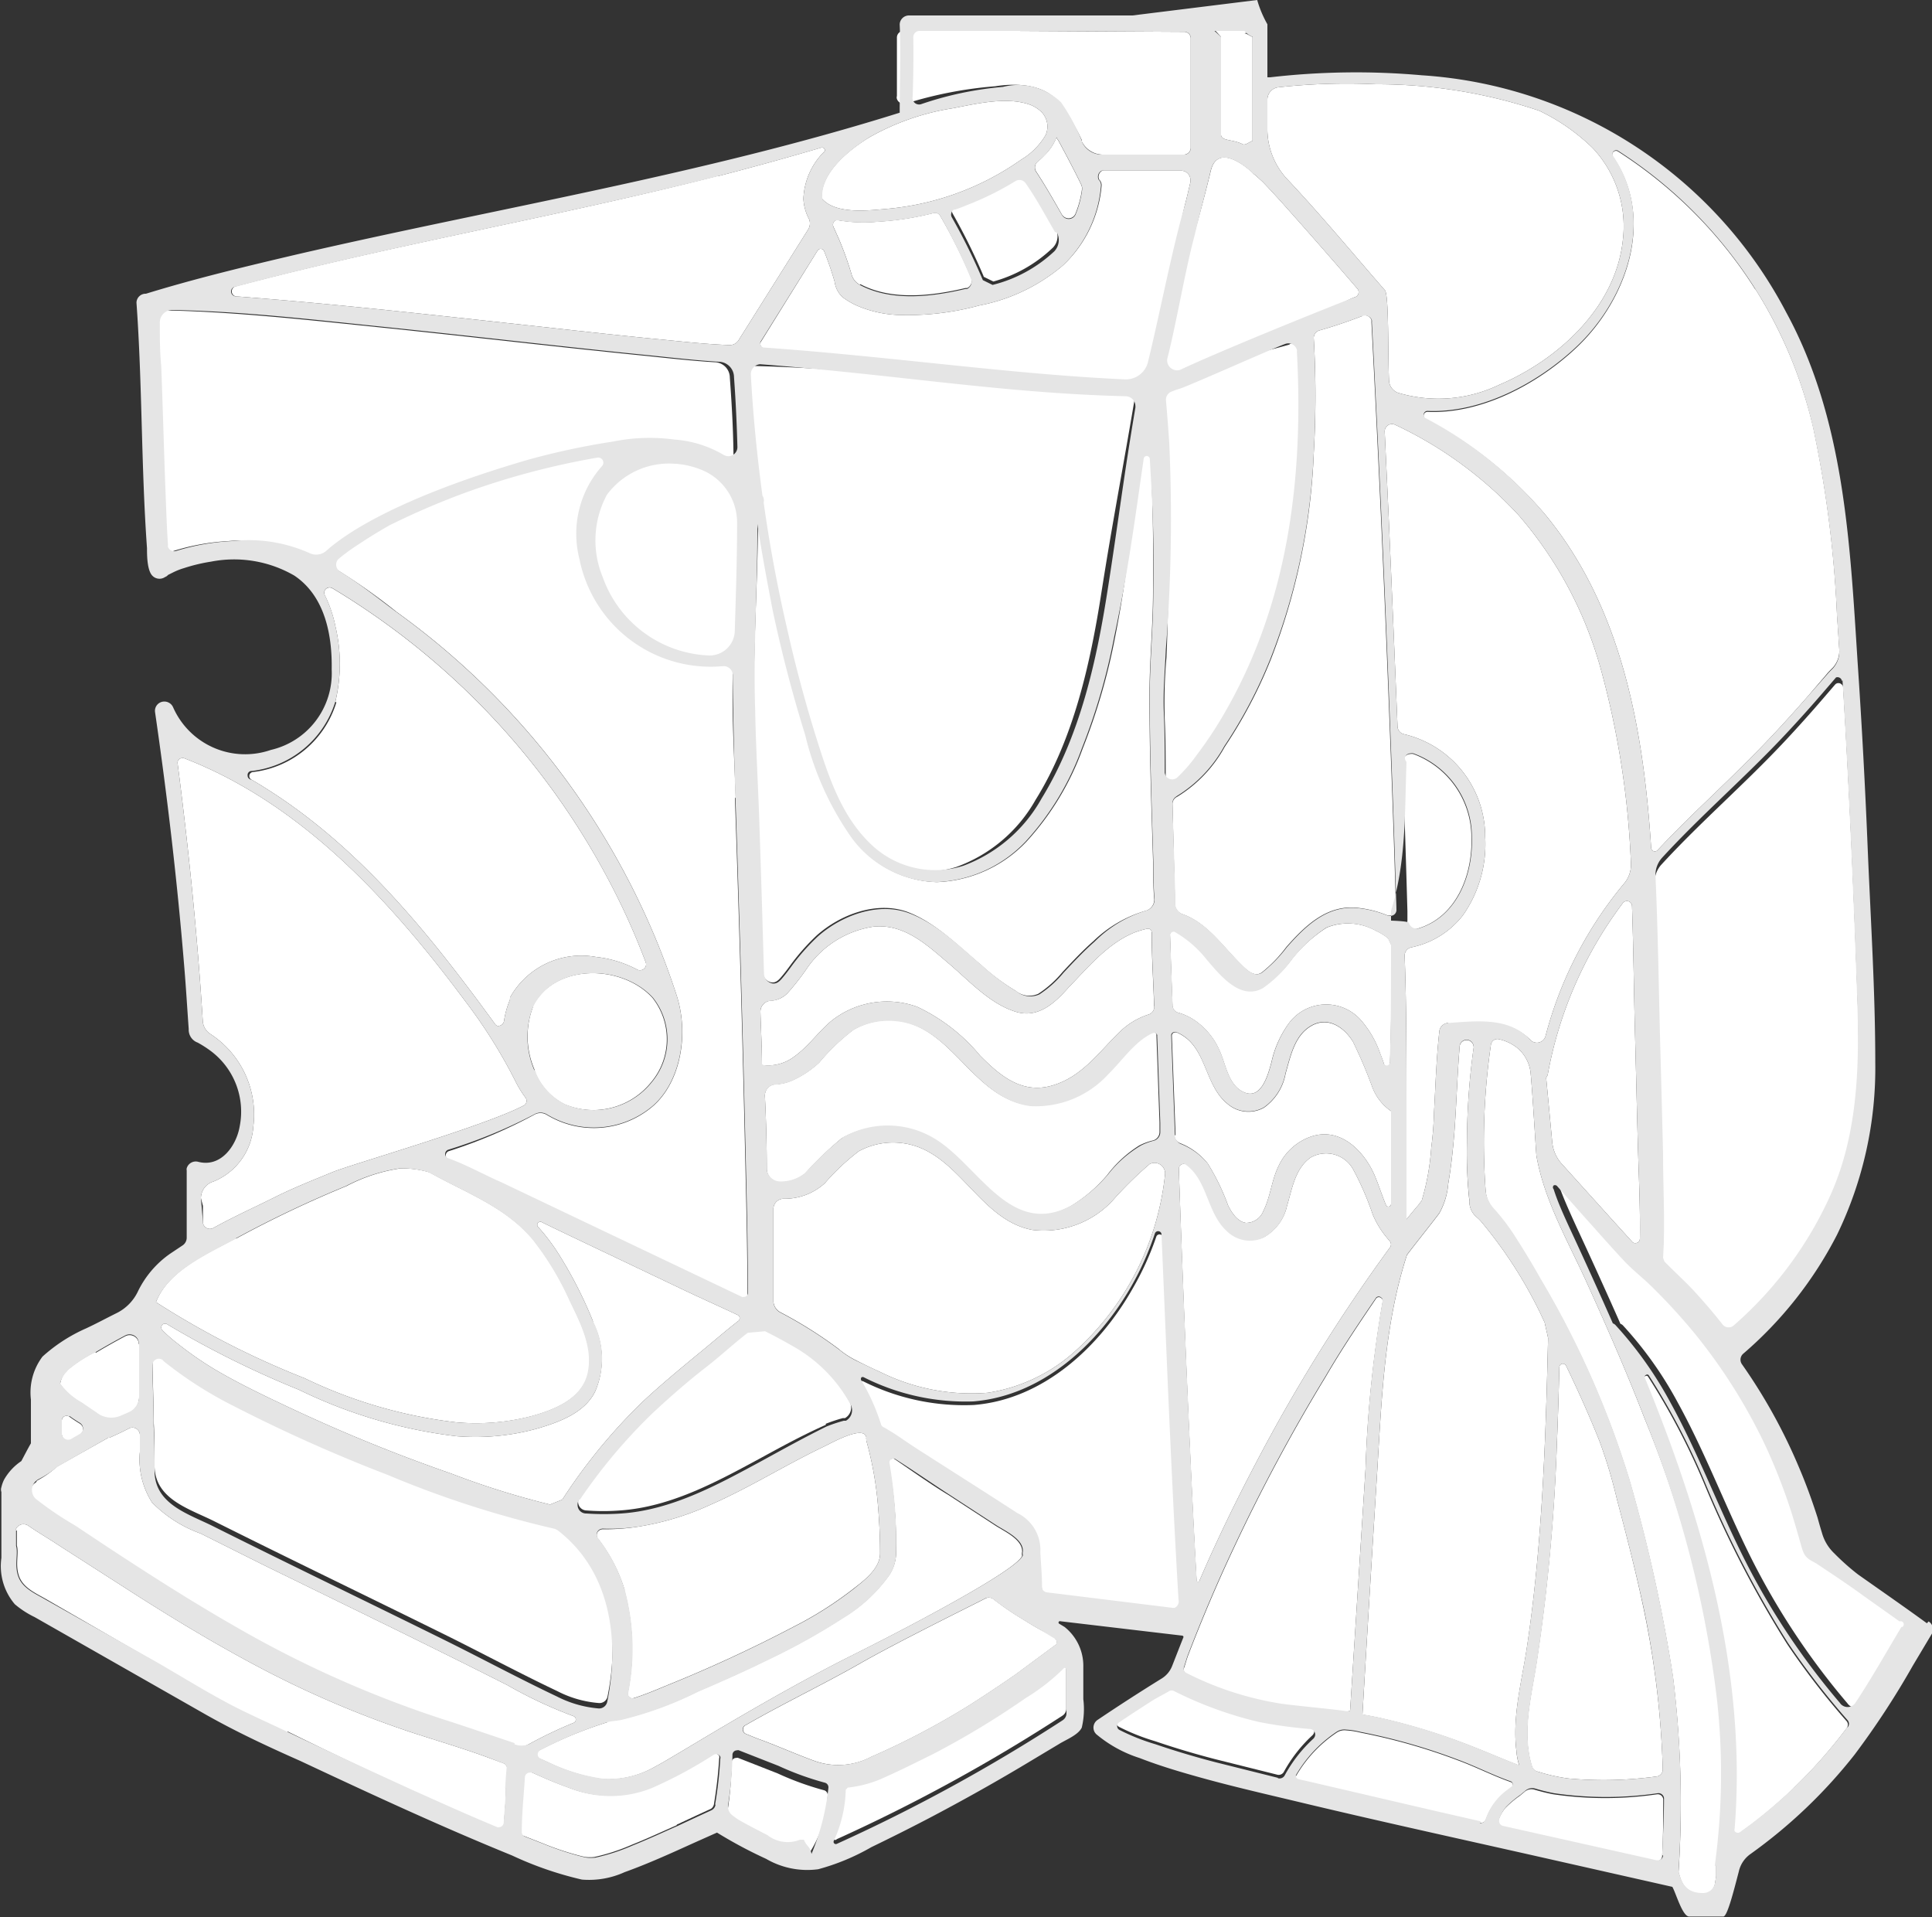 <?xml version="1.0" encoding="UTF-8"?> <svg xmlns="http://www.w3.org/2000/svg" viewBox="0 0 125 124"><rect x="0" y="0" width="125" height="124" fill="#333333" stroke="none"/> <defs> <style>.cls-1{fill:#fff;}.cls-2{fill:#e5e5e5;}</style> </defs> <title>Молочка</title> <g id="Слой_2" data-name="Слой 2"> <g id="Слой_1-2" data-name="Слой 1"> <g id="Слой_1-2-2" data-name="Слой 1-2"> <path class="cls-1" d="M118.41,77.69a24.36,24.36,0,0,1-6.26,8.47.51.51,0,0,1-.72,0h0c-.57-.73-1.17-1.43-1.79-2.11s-1.34-1.32-2-2a.28.28,0,0,1-.09-.23c.14-2.23,0-4.47,0-6.71-.06-2.43-.12-4.85-.19-7.28-.09-3.57-.14-7.14-.3-10.71a1.65,1.65,0,0,1,.42-1.18c2.54-2.77,5.41-5.23,8-8q1.32-1.41,2.58-2.88l.68-.79a.29.29,0,0,1,.41,0,.26.26,0,0,1,.1.2c.41,6.77.7,13.55.94,20.32.16,4.38.11,8.85-1.69,12.92"></path> <path class="cls-1" d="M95.07,77.64a1.33,1.33,0,0,0,.37,1c.12.11.24.21.35.33a28.54,28.54,0,0,1,4.15,6.58c.07.34.15.65.22,1-.1,4.32-.23,8.65-.58,13-.19,2.39-.45,4.78-.81,7.14-.33,2.15-.93,4.37-.66,6.56a4,4,0,0,0,.13.77l.06.18c-1-.38-2-.82-3-1.21a40.44,40.44,0,0,0-6-1.86c-.38-.08-.77-.16-1.15-.22q.46-7.81.95-15.64c.29-4.73.46-9.55,1.93-14.09.69-.91,1.4-1.78,2.09-2.69a4.62,4.62,0,0,0,.58-1.91c.2-1.15.32-2.32.41-3.49.13-1.79.18-3.6.33-5.4a.45.45,0,0,1,.41-.41h0a.45.45,0,0,1,.49.4.24.24,0,0,1,0,.12A45.33,45.33,0,0,0,94.91,74a28.55,28.55,0,0,0,.16,3.7"></path> <path class="cls-1" d="M99.46,114.59a.51.51,0,0,1-.35-.35h0c-.69-2.23,0-4.64.33-6.86a121.6,121.6,0,0,0,1.29-14c.07-1.65.12-3.29.16-4.94a.23.23,0,0,1,.23-.23.26.26,0,0,1,.21.14c.78,1.62,1.52,3.26,2.18,4.93a31.72,31.72,0,0,1,1.1,3.68c.64,2.41,1.26,4.83,1.77,7.27a58.43,58.43,0,0,1,1.2,10.21.45.45,0,0,1-.41.47,25.17,25.17,0,0,1-5.69.13,11.35,11.35,0,0,1-2-.45"></path> <path class="cls-1" d="M68.27,106a.26.26,0,0,1,.08.35.27.27,0,0,1-.08.07l-2.53,1.87c-1,.7-2,1.36-3,2a49.56,49.56,0,0,1-6.37,3.35,4.55,4.55,0,0,1-3.7.25c-1.24-.45-2.45-1-3.68-1.44l-.74-.3a.32.32,0,0,1-.15-.41.31.31,0,0,1,.15-.15c2.43-1.4,5-2.62,7.42-4s6.81-3.54,8.08-4.19a.5.5,0,0,1,.58.08,17.73,17.73,0,0,0,1.85,1.26c.36.23.74.46,1.12.67l1,.54"></path> <path class="cls-1" d="M38.36,85.45a27.31,27.31,0,0,0-2.22-4.34,12.73,12.73,0,0,0-1.3-1.72.2.2,0,1,1,.24-.32l1.45.7,7.6,3.62c1.2.57,2.41,1.11,3.62,1.68a.23.23,0,0,1,.07.32.16.16,0,0,1-.07.07c-.9.7-1.75,1.45-2.64,2.17-1.21,1-2.42,2-3.55,3.06A36,36,0,0,0,36.38,97l-.79.32a53.13,53.13,0,0,1-6.39-2A106.11,106.11,0,0,1,19.05,91.2c-1.75-.82-3.51-1.65-5.17-2.63a22.65,22.65,0,0,1-2.44-1.7,9.09,9.09,0,0,1-.93-.82.27.27,0,0,1,0-.37.27.27,0,0,1,.34,0,62.25,62.25,0,0,0,8.5,4.22,31.78,31.78,0,0,0,10.18,3,15,15,0,0,0,5.29-.51c1.38-.41,3-1,3.68-2.37a5.25,5.25,0,0,0-.13-4.48"></path> <path class="cls-1" d="M53.16,12.87c-.1-1.7,1.79-3.2,3.11-4A15.94,15.94,0,0,1,61.66,7c1.52-.29,3.49-.77,5-.22a2.2,2.2,0,0,1,.71.45,1.35,1.35,0,0,1,.28,1.51h0a4.48,4.48,0,0,1-1.57,1.58,17.8,17.8,0,0,1-4.19,2.19,17.85,17.85,0,0,1-4.51,1c-1.17.1-3.28.37-4.18-.64Z"></path> <path class="cls-1" d="M70,12.26a6.25,6.25,0,0,1-.41,1.54.48.48,0,0,1-.63.29.51.51,0,0,1-.26-.22c-.53-.93-1.06-1.86-1.65-2.76a.49.49,0,0,1,.08-.65,4.47,4.47,0,0,0,.45-.42,3.29,3.29,0,0,0,.78-1.17c0,.09.09.17.13.25.5.93,1,1.87,1.45,2.8a.63.63,0,0,1,.06.38"></path> <path class="cls-1" d="M55.65,18.43a1.07,1.07,0,0,1-.54-.64,21,21,0,0,0-.82-2.3l-.37-.83a.31.31,0,0,1,.16-.41.37.37,0,0,1,.18,0,9.76,9.76,0,0,0,2.53.09,19.1,19.1,0,0,0,3.61-.56.38.38,0,0,1,.42.16,35.53,35.53,0,0,1,2,4,.52.52,0,0,1-.24.69l-.11,0c-2.24.53-4.81.81-6.81-.25"></path> <path class="cls-1" d="M63.64,17.87a39,39,0,0,0-2-4.05.38.38,0,0,1,.13-.51l.07,0c.27-.09.53-.19.79-.3a19.14,19.14,0,0,0,3.11-1.54.49.49,0,0,1,.68.15h0c.66,1,1.25,2.08,1.86,3.13A1.06,1.06,0,0,1,68.14,16h0a9,9,0,0,1-3.87,2.21l-.63-.31"></path> <path class="cls-1" d="M52.89,16.22a.24.24,0,0,1,.33-.09.2.2,0,0,1,.09.09,20.44,20.44,0,0,1,.69,2,1.67,1.67,0,0,0,.51,1,4.85,4.85,0,0,0,1.18.65,7.53,7.53,0,0,0,2.34.5,17.72,17.72,0,0,0,5.33-.61,11.75,11.75,0,0,0,5.42-2.6,8,8,0,0,0,2.49-5.11.49.49,0,0,0-.15-.43h0a.44.44,0,0,1,.2-.58.47.47,0,0,1,.17,0H76.4a.6.6,0,0,1,.62.58.78.78,0,0,1,0,.16c-.11.46-.21.92-.33,1.38-.78,2.94-1.08,8-1.84,11a1.45,1.45,0,0,1-1.43,1.11c-7.8-.19-16.17-1.59-24-2.75a.24.24,0,0,1-.22-.26.19.19,0,0,1,0-.1Z"></path> <path class="cls-1" d="M81.08,11.23l.14.1c.19.18.4.35.55.51.44.46.88.94,1.31,1.42,1.59,1.78,3.19,3.61,4.72,5.39a.34.34,0,0,1,0,.49.18.18,0,0,1-.09.06c-2,.77-3.79,2.49-5.83,3-1.18.3-1.93,1-3.11,1.33-.6.16-1.47.47-2.07.64l-1.21.39c-.48.14-.1-2.41,0-2.9.55-2.14,1.16-4.26,1.74-6.4.39-1.4.77-2.81,1.11-4.22.4-1.64,2-.54,2.75.18"></path> <path class="cls-1" d="M77.6,102.25a.09.09,0,1,1-.18,0c-.19-3.35-.35-6.7-.5-10.06q-.37-8.32-.65-16.57a.31.31,0,0,1,.3-.33.29.29,0,0,1,.2,0c1.42,1,1.36,3.13,2.66,4.3a2.12,2.12,0,0,0,2.33.44A3.08,3.08,0,0,0,83.27,78c.33-1.09.51-2.4,1.52-3.12a2,2,0,0,1,2.78.8,19,19,0,0,1,1.25,2.89A5.91,5.91,0,0,0,89.68,80l.25.3a.32.32,0,0,1,0,.39,110.34,110.34,0,0,0-8.66,13.92c-1.31,2.49-2.53,5-3.66,7.62"></path> <path class="cls-1" d="M40.42,102.87a10.32,10.32,0,0,0-1.73-3.34.37.37,0,0,1,.07-.53.41.41,0,0,1,.24-.08,13.52,13.52,0,0,0,2.37-.18A17.91,17.91,0,0,0,46,97.32c1.69-.74,3.3-1.65,4.93-2.53.79-.42,1.58-.84,2.38-1.22.45-.21,2.57-1.42,2.74-.6a.33.33,0,0,0,0,.14v.07a22.66,22.66,0,0,1,.77,4.4c.08,1,.12,1.93.12,2.9s-1,1.73-1.69,2.26a23.83,23.83,0,0,1-3.94,2.5,90.45,90.45,0,0,1-8.25,3.81c-.67.28-1.36.57-2.06.79a.3.3,0,0,1-.38-.2.33.33,0,0,1,0-.14,14.6,14.6,0,0,0-.23-6.67"></path> <path class="cls-1" d="M53.44,92.16c-1.47.65-2.88,1.42-4.29,2.19-2.81,1.52-5.76,3.12-9,3.35a14.08,14.08,0,0,1-2.25,0,.55.55,0,0,1-.49-.62.58.58,0,0,1,.09-.25,35.47,35.47,0,0,1,4.67-5.56c1.07-1,2.21-2,3.37-2.91,1-.76,1.86-1.58,2.82-2.32l1.12-.1c.6.3,1.18.61,1.75.94A9.6,9.6,0,0,1,55,90.73a.78.78,0,0,1-.33,1l-.14,0a10.32,10.32,0,0,0-1.11.37"></path> <path class="cls-1" d="M72.69,25.26c-7.88-.19-16.07-1.4-24-1.59a.65.65,0,0,0-.65.65v0c.11,2.09.3,4.18.55,6.25l.21.06a.2.2,0,0,1,.05.28s0,0-.07.06h-.05a92.11,92.11,0,0,0,1.73,9.75q.84,3.75,2,7.42c.73,2.29,1.55,4.69,3.3,6.42a6,6,0,0,0,6.11,1.52A9.64,9.64,0,0,0,67,51.74c2.49-4,3.56-8.89,4.28-13.53.69-4.39,1.36-7.84,2.1-12.22a.65.65,0,0,0-.54-.74h-.08"></path> <path class="cls-1" d="M88.12,20.42a.48.48,0,0,1,.61.27.8.8,0,0,1,0,.15q.63,12,1.1,24c.18,4.65.36,9.31.49,14a.38.38,0,0,1-.38.38.37.37,0,0,1-.15,0,6.86,6.86,0,0,0-1.88-.49c-2-.25-3.41,1.08-4.68,2.52a8.88,8.88,0,0,1-1.59,1.65c-.5.35-1-.17-1.39-.56-1.14-1.12-2.16-2.65-3.73-3.2a.74.74,0,0,1-.51-.68v-.57L75.86,52a.51.51,0,0,1,.3-.46,8.68,8.68,0,0,0,3.08-3.23,30.7,30.7,0,0,0,3-5.7A41.15,41.15,0,0,0,85,29.33,64,64,0,0,0,85,21.87a.5.5,0,0,1,.34-.49c1-.28,1.89-.59,2.81-.94"></path> <path class="cls-1" d="M76.06,73.43,75.82,67a.21.21,0,0,1,.21-.22.14.14,0,0,1,.09,0h0c2,.83,1.74,3.4,3.33,4.65a2.06,2.06,0,0,0,2.33.22,3.45,3.45,0,0,0,1.4-2.21c.32-1.1.57-2.44,1.65-3.07s2.11.06,2.7,1a29.73,29.73,0,0,1,1.24,2.9A3.28,3.28,0,0,0,90,71.87v6a.17.17,0,0,1-.16.18.16.16,0,0,1-.17-.11c-.27-.65-.48-1.33-.77-2-.73-1.6-2.28-3.09-4.16-2.39a3.61,3.61,0,0,0-2,1.84c-.47.93-.53,2-1,2.94a1.2,1.2,0,0,1-1.13.77c-.55-.08-.93-.67-1.15-1.12a14.53,14.53,0,0,0-1.32-2.72,4.29,4.29,0,0,0-1.8-1.32.57.57,0,0,1-.36-.51"></path> <path class="cls-1" d="M49.49,70.87a.71.71,0,0,1,.69-.73h0a3.15,3.15,0,0,0,1-.22A6.4,6.4,0,0,0,53,68.73a13.73,13.73,0,0,1,2.2-2.11A4.57,4.57,0,0,1,57.86,66c3.75.3,5,5,8.76,5.5a6.36,6.36,0,0,0,5.06-2.09c.85-.82,1.72-2.14,2.85-2.63a.22.22,0,0,1,.29.11.24.24,0,0,1,0,.08c.07,1.87.13,3.75.2,5.62v.6a.57.57,0,0,1-.47.59,3.94,3.94,0,0,0-.83.31A7.72,7.72,0,0,0,71.64,76a9.47,9.47,0,0,1-2.33,2c-4,2.22-6.06-2.58-8.91-4.29a5.87,5.87,0,0,0-5.94-.08,21.28,21.28,0,0,0-2.37,2.28,2.48,2.48,0,0,1-1.67.55.87.87,0,0,1-.81-.85q0-2.34-.12-4.68"></path> <path class="cls-1" d="M89.92,68.74a.19.19,0,0,1-.16.22.19.19,0,0,1-.22-.16c-.07-.2-.14-.4-.22-.59A6.5,6.5,0,0,0,88,65.93a3,3,0,0,0-4.58.22,6.69,6.69,0,0,0-1.16,2.56c-.21.77-.65,2.47-1.8,1.93-1-.45-1.15-1.8-1.55-2.67a4.56,4.56,0,0,0-1.66-2,3.64,3.64,0,0,0-1-.46.5.5,0,0,1-.39-.49c-.06-1.52-.11-3-.16-4.57a.23.23,0,0,1,.23-.23l.09,0h0A7.18,7.18,0,0,1,78.11,62c.86,1,2.18,2.67,3.64,1.83a8,8,0,0,0,1.85-1.81A9.15,9.15,0,0,1,85.84,60a3.69,3.69,0,0,1,3.19.21,3.59,3.59,0,0,1,.79.49l.2.43c0,2.18,0,5.86-.09,7.57"></path> <path class="cls-1" d="M83.46,22.25c.35-.09.82.36.84.72.43,8.12-.9,16.43-5,23.59a25.76,25.76,0,0,1-1.83,2.79,9.65,9.65,0,0,1-1.22,1.41.5.5,0,0,1-.7,0,.53.53,0,0,1-.13-.31c0-1.29,0-2.58-.06-3.87a32.75,32.75,0,0,1,.11-4.06,131.43,131.43,0,0,0-.2-14.72c-.06-.91-.14-1.82-.22-2.73a.61.61,0,0,1,.37-.59l.51-.18,2-.58c1.28-.35,2.58-.67,3.87-1,.42-.1,1.2-.31,1.62-.43"></path> <path class="cls-1" d="M74.68,65.1a.52.52,0,0,1-.36.52,4.74,4.74,0,0,0-1.74,1c-1.42,1.33-2.49,3-4.48,3.59s-3.42-.65-4.69-1.93a11.79,11.79,0,0,0-4.08-3.16,5.77,5.77,0,0,0-5.58.95c-.84.72-1.46,1.63-2.37,2.28a2.81,2.81,0,0,1-2.08.54c0-1.15-.07-2.3-.1-3.45a.71.71,0,0,1,.67-.71A1.6,1.6,0,0,0,51,64.19a15.7,15.7,0,0,0,1.18-1.51,6.36,6.36,0,0,1,4.34-2.74c2-.2,3.46,1.19,4.85,2.37s2.7,2.65,4.4,3.15c1.42.41,2.49-.59,3.37-1.59,1.27-1.31,2.54-2.86,4.28-3.56a6,6,0,0,1,.83-.24.23.23,0,0,1,.26.2v0c0,1.6.11,3.2.16,4.79"></path> <path class="cls-1" d="M54.31,87.29a27.85,27.85,0,0,0-3.84-2.42.84.84,0,0,1-.43-.72V78.23a.66.66,0,0,1,.63-.69h.07a3.85,3.85,0,0,0,2.62-1,14.86,14.86,0,0,1,2.2-2.07,4.63,4.63,0,0,1,2.71-.54c3.7.37,5,5,8.55,5.63a6.1,6.1,0,0,0,5.12-1.85,24.14,24.14,0,0,1,2.44-2.41.68.68,0,0,1,.92.28.67.67,0,0,1,.08.37h0a17.89,17.89,0,0,1-5.84,11.47,10.9,10.9,0,0,1-5.63,2.67A13.26,13.26,0,0,1,57,88.77c-.55-.25-1.1-.51-1.64-.79a5.67,5.67,0,0,1-1.06-.69"></path> <path class="cls-1" d="M91.71,60.07a.52.52,0,0,1-.65-.37.3.3,0,0,1,0-.13v-.64c-.09-3.2-.19-6.41-.31-9.61a.53.53,0,0,1,.5-.55.55.55,0,0,1,.18,0,5.76,5.76,0,0,1,3.77,5.36c.09,2.5-1,5.18-3.43,5.92"></path> <path class="cls-1" d="M50.06,39.52c.58,2.71,1.27,5.38,2.09,8a19.46,19.46,0,0,0,3,6.66,7,7,0,0,0,5.47,2.88,8.4,8.4,0,0,0,5.81-2.64,17.88,17.88,0,0,0,3.62-6,39.62,39.62,0,0,0,2.1-7.23c.86-4.3,1.24-8.67,1.83-13a.2.2,0,0,1,.24-.15.23.23,0,0,1,.15.15c.2,3.33.27,6.68.23,10.05,0,2.3-.24,4.6-.23,6.9,0,3.61.13,7.21.24,10.82,0,.73,0,1.47.07,2.21a.75.75,0,0,1-.58.75,8.1,8.1,0,0,0-3.35,1.95c-.72.63-1.37,1.33-2,2a7,7,0,0,1-1.57,1.41,1.4,1.4,0,0,1-1.47-.19,13.51,13.51,0,0,1-2.23-1.67C62,61.19,60.57,59.71,58.75,59c-2-.75-4.38.15-5.9,1.5a13.93,13.93,0,0,0-1.76,2c-.19.26-.38.51-.59.75s-.38.33-.61.29a.67.67,0,0,1-.53-.65c-.1-3.44-.2-6.88-.32-10.31-.08-2.23-.21-4.47-.25-6.7-.06-3.83.2-7.66.25-11.49v-.57c.29,1.89.64,3.76,1,5.63"></path> <path class="cls-1" d="M10.89,87.92a25.53,25.53,0,0,0,4.23,2.67,101.59,101.59,0,0,0,10,4.47,65.79,65.79,0,0,0,10.7,3.46h0a.81.81,0,0,1,.3.13c3.41,2.64,4,7.06,3.19,11.07a.53.53,0,0,1-.56.44,7.05,7.05,0,0,1-2.69-.77c-2.47-1.17-4.88-2.47-7.33-3.68-4.94-2.44-9.91-4.83-14.85-7.3C12.27,97.6,10.06,97,10,94.87c0-1,0-2-.06-3,0-1.29-.06-2.57-.08-3.86h0a.43.43,0,0,1,.39-.45.42.42,0,0,1,.31.11,3.92,3.92,0,0,0,.33.27"></path> <path class="cls-1" d="M39.27,111.37a1.8,1.8,0,0,1,.39-.08l.51-.07a23.41,23.41,0,0,0,5-1.83c1.57-.67,3.14-1.37,4.68-2.13a42.19,42.19,0,0,0,4.69-2.62,10,10,0,0,0,3-2.77,2.72,2.72,0,0,0,.44-1.39,30.2,30.2,0,0,0-.48-5.85.23.23,0,0,1,.18-.27.25.25,0,0,1,.17,0C59,95.14,60.2,96,61.36,96.7l3.07,2c.58.37,1.74.89,1.7,1.68h0a.57.57,0,0,0,0,.26c-.41,1-7.8,4.84-10.89,6.38-5.71,2.85-11.65,6.64-12.81,7.23a6.06,6.06,0,0,1-3.48.83A11.91,11.91,0,0,1,35.47,114l-.56-.25a.3.3,0,0,1-.14-.4.32.32,0,0,1,.14-.14,26.68,26.68,0,0,1,4.36-1.8"></path> <path class="cls-1" d="M67.27,100.67a2.65,2.65,0,0,0-1.49-2.54c-2.17-1.41-4.36-2.79-6.54-4.19-.72-.46-1.44-1-2.19-1.4a.16.16,0,0,1-.07-.09,13.25,13.25,0,0,0-1.28-2.88.17.17,0,0,1,0-.22.16.16,0,0,1,.15,0h0a14.56,14.56,0,0,0,7.16,1.53c4.48-.36,8.12-3.74,10.25-7.49A18.81,18.81,0,0,0,74.81,80a.22.22,0,0,1,.43.07l.42,10c.2,4.54.41,9.08.68,13.62h0a.45.45,0,0,1-.43.47h-.07l-8.12-1a.35.35,0,0,1-.31-.34l-.14-2.16"></path> <path class="cls-1" d="M79.79,100.22a115.58,115.58,0,0,1,6-11.19c1-1.72,2.13-3.4,3.26-5.06a.23.23,0,0,1,.32,0,.21.21,0,0,1,.09.22A77.47,77.47,0,0,0,88.35,95l-1,15.66h0a.91.91,0,0,1-.4.06c-1.34-.18-2.68-.29-4-.46a20.56,20.56,0,0,1-6.2-2,.29.29,0,0,1-.15-.35c.11-.31.19-.63.29-.88.89-2.31,1.85-4.58,2.9-6.81"></path> <path class="cls-1" d="M93.7,66.17a.61.61,0,0,0-.58.59c-.19,1.72-.24,3.45-.34,5.18a22,22,0,0,1-.18,2.3A15.41,15.41,0,0,1,92,77.61a.16.16,0,0,1-.07.12,3.29,3.29,0,0,1-.33.41l-.6.73V71.45c0-3.21,0-6.43-.12-9.64a.54.54,0,0,1,.43-.53,5.67,5.67,0,0,0,3.33-2.06,8,8,0,0,0,1.45-5.1,6.81,6.81,0,0,0-5.25-6.63.53.53,0,0,1-.42-.5q-.27-6.65-.56-13.27l-.27-5.81a.47.47,0,0,1,.66-.44,25.66,25.66,0,0,1,8,5.85,25.6,25.6,0,0,1,5.27,9.77,55.47,55.47,0,0,1,2,12.74,1.86,1.86,0,0,1-.41,1.28A25.53,25.53,0,0,0,100,67a.58.58,0,0,1-1,.25h0c-1.44-1.42-3.49-1.15-5.35-1"></path> <path class="cls-1" d="M101.05,75.29a2.45,2.45,0,0,1-.62-1.4c-.1-1.07-.28-3-.39-4.13V69.7a.54.54,0,0,0,.1-.2A26.25,26.25,0,0,1,105,58.41a.33.33,0,0,1,.46-.06.34.34,0,0,1,.13.25c.1,2.83.12,5.66.2,8.45.06,2.22.11,4.44.17,6.66s.17,4.27.14,6.41a.29.29,0,0,1-.29.29.26.26,0,0,1-.22-.1L104.4,79Z"></path> <path class="cls-1" d="M113.56,18.68a29.2,29.2,0,0,1,3.76,9,74.1,74.1,0,0,1,1.53,12L119,42a1.61,1.61,0,0,1-.43,1.2c-.15.15-.29.29-.36.38L117,45c-.77.88-1.55,1.75-2.35,2.6-1.54,1.63-3.16,3.18-4.78,4.74-.9.87-1.78,1.75-2.63,2.66a.24.24,0,0,1-.34,0,.26.26,0,0,1-.07-.15h0c-.49-7.57-1.86-15.47-6.8-21.5a25.62,25.62,0,0,0-7.79-6.24.25.25,0,0,1-.1-.34.25.25,0,0,1,.23-.13c3.49.15,7.12-1.81,9.58-4.11,3.29-3.07,5.18-8.35,2.41-12.39h0a.24.24,0,0,1,.33-.34,29.06,29.06,0,0,1,8.89,8.94"></path> <path class="cls-1" d="M89.07,5.45A33,33,0,0,1,99.58,7.16a13,13,0,0,1,3.47,2.42A7.39,7.39,0,0,1,105,15.51c-.45,4.35-4.17,7.75-8,9.38a9.08,9.08,0,0,1-6.54.52.89.89,0,0,1-.59-.79c-.08-1.69,0-5.59-.27-5.85-2.06-2.36-4.08-4.8-6.23-7.09A4.76,4.76,0,0,1,82,8.44v-2a.8.8,0,0,1,.68-.79,40.81,40.81,0,0,1,6.35-.2"></path> <path class="cls-1" d="M80.52,2.16c.13,0,.23.1.52.23h0V9.11c-.28.12-.38.22-.5.23a.27.27,0,0,1-.12,0C79.8,9,79,9.14,79,8.71V2.38L78.65,2H81"></path> <path class="cls-1" d="M65.7,2l10.92.06a.42.42,0,0,1,.42.42h0V9.57a.45.45,0,0,1-.42.43h-5.2A1.54,1.54,0,0,1,70,9.17V9.08a12.7,12.7,0,0,0-1.51-2.5c-1-1.14-2.7-1.22-4.1-1a26.22,26.22,0,0,0-5.75,1.11.48.48,0,0,1-.61-.29.31.31,0,0,1,0-.19V2.44A.43.43,0,0,1,58.45,2H65.7Z"></path> <path class="cls-1" d="M46.47,11.39q3.33-.86,6.63-1.83a.18.18,0,0,1,.24.07.17.17,0,0,1-.07.24,4.53,4.53,0,0,0-1.29,3,3.14,3.14,0,0,0,.37,1.31.74.74,0,0,1-.08.69L47.79,22a.67.67,0,0,1-.6.32c-1.44-.05-2.88-.21-4.31-.35-2.61-.25-5.22-.54-7.83-.83-6-.65-11.92-1.33-17.9-1.82l-1.87-.15a.32.32,0,0,1-.28-.37.33.33,0,0,1,.22-.27c10.31-2.74,20.87-4.51,31.21-7.15"></path> <path class="cls-1" d="M21.38,35.8a8.34,8.34,0,0,1,.91-.87,19.23,19.23,0,0,1,2.91-1.7,41.11,41.11,0,0,1,11.88-3.94,21.17,21.17,0,0,1,6-.19,34.52,34.52,0,0,1,4.38.95c0-1.87-.1-3.75-.24-5.62a1,1,0,0,0-1-1c-1.45-.09-2.89-.25-4.32-.4-5.73-.57-11.45-1.25-17.18-1.84-4.6-.47-9.24-1-13.87-1.11a.81.81,0,0,0-.81.81v0c.05.92.09,1.84.13,2.76.11,2.81.18,5.62.29,8.44,0,1,.08,2.11.15,3.16h0a.43.43,0,0,0,.46.4l.12,0A14.46,14.46,0,0,1,14.77,35a10.16,10.16,0,0,1,5.91,1.26,8.58,8.58,0,0,0,.71-.52"></path> <path class="cls-1" d="M47.6,51.58c-.1-2.7-.26-5.41-.19-8.11.12-4.35.29-8.71.23-13.07a23.68,23.68,0,0,0-6.07-1.2,25.82,25.82,0,0,0-7.76,1.05A43.61,43.61,0,0,0,26.37,33,33.28,33.28,0,0,0,23,34.76a9.78,9.78,0,0,0-1.37,1.11,4.54,4.54,0,0,1-.67.48,38.94,38.94,0,0,1,4.71,3.24A49.39,49.39,0,0,1,43.79,64.42C44.61,67,44,70.25,42,71.75a5.87,5.87,0,0,1-6.63.36.79.79,0,0,0-.81,0,32.36,32.36,0,0,1-5.52,2.35.29.29,0,0,0,0,.55,32,32,0,0,1,3.41,1.56l8.06,3.84L48,84a.27.27,0,0,0,.36-.14.3.3,0,0,0,0-.1c0-3-.08-6.09-.15-9.13q-.26-11.51-.66-23"></path> <path class="cls-1" d="M34.44,65.15c1.37-2.85,5.77-2.8,7.77-.61A4.32,4.32,0,0,1,42.13,70a4.8,4.8,0,0,1-5.58,1.44,4,4,0,0,1-1.9-2,.44.44,0,0,0-.07-.19l0-.07a5.41,5.41,0,0,1-.09-4.07"></path> <path class="cls-1" d="M21.7,45.38a10.54,10.54,0,0,0,0-4.87,8.29,8.29,0,0,0-.68-2,.34.34,0,0,1,.13-.46.36.36,0,0,1,.35,0A48.35,48.35,0,0,1,39.22,56.63a45.9,45.9,0,0,1,2.56,5.62.38.38,0,0,1-.22.48.42.42,0,0,1-.31,0,7.33,7.33,0,0,0-2.69-.83A5.28,5.28,0,0,0,33,64.52v.07a.09.09,0,0,0,0,.07,5.52,5.52,0,0,0-.39,1.39.39.39,0,0,1-.43.31A.37.37,0,0,1,32,66.2C27.8,60.43,23.28,54.81,17.21,51c-.31-.2-.63-.39-.94-.57a.26.26,0,0,1,.09-.49,6.42,6.42,0,0,0,5.4-4.5"></path> <path class="cls-1" d="M13,77.5a1.13,1.13,0,0,1,.8-1.07,4.14,4.14,0,0,0,2.59-3.56,6.21,6.21,0,0,0-2.8-6,1.07,1.07,0,0,1-.47-.83c-.35-5.59-.92-11.17-1.63-16.67a.3.3,0,0,1,.26-.33.39.39,0,0,1,.15,0c7.29,2.81,12.86,8.69,17.52,14.81l.75,1A33.41,33.41,0,0,1,33.38,70,6.67,6.67,0,0,0,34,71a.35.35,0,0,1-.06.48l0,0c-2.44,1.32-11.2,3.83-12.41,4.33s-2.49,1-3.71,1.61-2.7,1.28-4,2a.45.45,0,0,1-.62-.14.4.4,0,0,1-.07-.24V78"></path> <path class="cls-1" d="M15.27,80.12a73,73,0,0,1,7.15-3.4,10.89,10.89,0,0,1,3.47-1.14,6.13,6.13,0,0,1,1.9.25c2.36,1.33,4.93,2.22,6.73,4.37a19,19,0,0,1,2.37,3.94c.69,1.43,1.55,3.07,1.16,4.71s-2.18,2.35-3.68,2.76A14.27,14.27,0,0,1,29.5,92a30.72,30.72,0,0,1-9.79-2.85,55.21,55.21,0,0,1-9.62-4.92c.8-2.07,3.36-3.16,5.18-4.14"></path> <path class="cls-1" d="M6.21,87.5c.62-.37,1.26-.73,1.9-1.07a.6.6,0,0,1,.8.24.64.64,0,0,1,.07.27H9L9,89.75v.64a1.11,1.11,0,0,1-.65,1l-.56.24a1.52,1.52,0,0,1-1.47-.16c-.35-.25-.7-.47-1.05-.72a4.15,4.15,0,0,1-1.38-1.22,1.63,1.63,0,0,1,.43-.88,9,9,0,0,1,1.84-1.2"></path> <path class="cls-1" d="M4.65,93.1A.41.41,0,0,1,4,92.75V91.9a.31.31,0,0,1,.3-.32.33.33,0,0,1,.19.06c.22.16.45.31.68.45a.42.42,0,0,1,.15.56.54.54,0,0,1-.15.15l-.52.3"></path> <path class="cls-1" d="M2.39,95.78a6.58,6.58,0,0,0,1.31-.92L7,93h.08q.64-.28,1.26-.6a.48.48,0,0,1,.65.19.43.43,0,0,1,.06.22v1.11a5.16,5.16,0,0,0,.79,3.27,8.35,8.35,0,0,0,3.13,2l4,2,8,3.91c2.63,1.29,5.26,2.59,7.87,3.91a28.64,28.64,0,0,0,4.27,2,.23.23,0,0,1,.13.3.21.21,0,0,1-.13.13,28.08,28.08,0,0,0-2.91,1.39,1.25,1.25,0,0,1-1,.08c-1-.33-3.21-1.09-4.47-1.49a70.32,70.32,0,0,1-13.51-6c-2.38-1.36-4.71-2.82-7-4.31-1.16-.75-2.3-1.51-3.44-2.27A21.46,21.46,0,0,1,2.2,97.1a.79.79,0,0,1,0-1.12l.14-.11Z"></path> <path class="cls-1" d="M18.58,112.07c-1.25-.6-2.54-1.16-3.77-1.81-1.62-.86-3.18-1.83-4.76-2.74L3,103.45c-.65-.38-1.48-.72-1.76-1.48s0-1.48-.15-2V99H1a.53.53,0,0,1,.65-.39.51.51,0,0,1,.17.07c.63.44,1.31.83,1.91,1.23l4.35,2.79c2.93,1.89,5.92,3.7,9,5.31a64.88,64.88,0,0,0,9.4,4c1.7.56,3.43,1.06,5.11,1.68l1,.37a.34.34,0,0,1,.22.3,8.1,8.1,0,0,1-.07,1.3c0,.77-.09,1.54-.13,2.31a.31.31,0,0,1-.3.29.2.2,0,0,1-.11,0c-1.84-.76-3.65-1.58-5.46-2.39Q22.66,114,18.61,112"></path> <path class="cls-1" d="M43.77,118.07c-1,.44-1.92.87-2.9,1.26a12.92,12.92,0,0,1-2.42.79,2.71,2.71,0,0,1-.57,0h0l-.24-.05a18.88,18.88,0,0,1-2.54-.84l-1.2-.47a.32.32,0,0,1-.21-.32c0-1.17.13-2.34.2-3.51a.32.32,0,0,1,.33-.31.31.31,0,0,1,.13,0c.79.36,1.59.71,2.42,1a7.12,7.12,0,0,0,5.33,0,28.48,28.48,0,0,0,4-2.15.31.31,0,0,1,.43.11.29.29,0,0,1,0,.16,28.15,28.15,0,0,1-.33,2.91A.46.46,0,0,1,46,117l-.89.41-1.31.61"></path> <path class="cls-1" d="M49.61,119.2c-.59-.31-1.19-.61-1.77-.94a4.07,4.07,0,0,1-.48-.33.71.71,0,0,1-.3-.71,22.92,22.92,0,0,0,.28-3.21.29.29,0,0,1,.3-.3.17.17,0,0,1,.12,0l2.55,1a18.87,18.87,0,0,0,3,1.09.32.32,0,0,1,.24.32,7.45,7.45,0,0,1-1.08,3.58A.56.56,0,0,1,52,120h-.25a6.13,6.13,0,0,1-2.1-.78"></path> <path class="cls-1" d="M54.11,119h0a.14.14,0,0,1-.19-.06.14.14,0,0,1,0-.14,8.35,8.35,0,0,0,.77-3.3l.13-.14a7.23,7.23,0,0,0,2.4-.67c1.06-.47,2.11-1,3.14-1.51a54.68,54.68,0,0,0,6-3.63,13.09,13.09,0,0,0,2.46-1.93.12.12,0,0,1,.17,0,.2.2,0,0,1,0,.08v2.85a.54.54,0,0,1-.24.42,110.22,110.22,0,0,1-14.62,8"></path> <path class="cls-1" d="M74.74,112.63a13.66,13.66,0,0,1-2.36-.94.28.28,0,0,1-.09-.38.22.22,0,0,1,.09-.1q1.11-.75,2.25-1.47c.29-.18.69-.37,1-.58a.3.3,0,0,1,.26,0,24.81,24.81,0,0,0,5.48,2,28.84,28.84,0,0,0,3.34.46.36.36,0,0,1,.32.4.39.39,0,0,1-.11.22,9.33,9.33,0,0,0-1.86,2.38.38.38,0,0,1-.4.18l-4-1c-1.32-.34-2.63-.73-3.92-1.17"></path> <path class="cls-1" d="M83.86,114.87a8.49,8.49,0,0,1,2.63-2.8.9.9,0,0,1,.62-.14,5.11,5.11,0,0,1,.94.15,38.48,38.48,0,0,1,6.31,1.8c1.14.42,2.26,1,3.41,1.4a.2.2,0,0,1,.09.27.2.2,0,0,1-.09.09l-.26.2a3.94,3.94,0,0,0-1.37,1.85.33.33,0,0,1-.39.21c-3.94-.88-7.88-1.78-11.8-2.73a.22.22,0,0,1-.15-.26s0,0,0,0"></path> <path class="cls-1" d="M97.21,118.18a.32.32,0,0,1-.26-.38.13.13,0,0,1,0-.06,2.54,2.54,0,0,1,.45-.8,6.86,6.86,0,0,1,.93-.78l.3-.25a.68.68,0,0,1,.64-.15c.4.12.8.22,1.21.3a23.14,23.14,0,0,0,6.75,0,.36.36,0,0,1,.38.32v0c0,1.22,0,2.44-.07,3.67a.33.33,0,0,1-.35.33h-.07l-9.92-2.22"></path> <path class="cls-1" d="M108.6,121.13a67.07,67.07,0,0,0-.36-12.67,103.64,103.64,0,0,0-2.8-12.66,59.48,59.48,0,0,0-5.76-13c-.56-1-1.17-2-1.82-3a13.62,13.62,0,0,0-1.19-1.53A2.07,2.07,0,0,1,96.12,77a43.57,43.57,0,0,1,.34-9.41.43.43,0,0,1,.47-.38h0a3,3,0,0,1,1.1.47,2.41,2.41,0,0,1,1,1.73c.14,1.45.35,5.23.38,5.37.51,2.89,2.07,5.57,3.27,8.22,1.31,2.89,2.58,5.79,3.72,8.74A70.64,70.64,0,0,1,111.2,110a43.87,43.87,0,0,1-.16,10.68v.63c0,.12-.06.35-.08.53a.78.78,0,0,1-.8.66c-1.3,0-1.42-1-1.56-1.4"></path> <path class="cls-1" d="M116.05,115.67a32.07,32.07,0,0,1-2.73,2.34l-.79.58a.25.25,0,0,1-.35-.07.24.24,0,0,1,0-.15c.81-10-2-19.89-5.81-29.17a.14.14,0,0,1,.07-.18.14.14,0,0,1,.17,0,44.84,44.84,0,0,1,3.67,7,69.21,69.21,0,0,0,5.35,10.33,49.29,49.29,0,0,0,3.86,5,.36.36,0,0,1,0,.42,32.2,32.2,0,0,1-3.42,3.87"></path> <path class="cls-1" d="M120.53,110.18a.6.6,0,0,1-.83.17.69.69,0,0,1-.17-.17,47.06,47.06,0,0,1-6.16-9.26c-1.69-3.35-3-6.89-4.81-10.18a24.38,24.38,0,0,0-3.55-5,.39.39,0,0,0-.17-.11c-.19-.44-.39-.88-.58-1.31-.74-1.65-1.49-3.3-2.25-4.93-.37-.81-.74-1.62-1.05-2.44a.18.18,0,0,1,.06-.24.18.18,0,0,1,.23.06l1.77,2c.84.93,1.67,1.88,2.52,2.79.54.58,1.17,1.07,1.73,1.61a35.4,35.4,0,0,1,7.44,10.37,34.65,34.65,0,0,1,1.67,4.27c.21.67.41,1.36.59,2s.24.91.74,1.19h0l.29.16.78.52c.75.5,1.49,1,2.23,1.54l2.38,1.69a.17.17,0,0,1,0,.23c-1,1.66-1.93,3.33-3,4.94h0"></path> <path class="cls-1" d="M46.8,30.15a23.13,23.13,0,0,0-4.88-.94,5.14,5.14,0,0,0-3.44,2.6,5.73,5.73,0,0,0-.55,2.26,8.12,8.12,0,0,0,7.66,8.54,7.77,7.77,0,0,0,2-.15l1.2-10.11a6.21,6.21,0,0,0-2-2.2"></path> <path class="cls-1" d="M43.27,29c.82.11,1.64.27,2.44.46A6.2,6.2,0,0,0,43,29H43"></path> <path class="cls-2" d="M124.67,105c-1.47-1.07-3-2.13-4.46-3.16a15.17,15.17,0,0,1-1.53-1.36,2.89,2.89,0,0,1-.8-1.33c-.1-.32-.19-.64-.29-1-.35-1.09-.74-2.17-1.19-3.22a35.48,35.48,0,0,0-3.7-6.69.51.51,0,0,1,.08-.67,25.46,25.46,0,0,0,6.08-7.71,24.71,24.71,0,0,0,2.47-11.15c0-4.53-.29-9.07-.48-13.58q-.25-6.21-.67-12.41c-.49-7.66-.86-15.63-4.61-22.51A28.7,28.7,0,0,0,92,4.87,48.34,48.34,0,0,0,82.18,5H82V1.57A7.1,7.1,0,0,1,81.34,0h0L73.27,1H58.81a.6.6,0,0,0-.6.58c.08,1.9,0,3.8,0,5.71-12.75,4-25.94,6.15-38.93,9.15C16,17.21,12.69,18,9.44,19h0a.59.59,0,0,0-.61.58c.38,5.28.3,10.59.68,15.87,0,.45,0,1.49.38,1.82a.64.64,0,0,0,.86,0c-.15.11.07,0,.12-.08l.34-.17a4.48,4.48,0,0,1,.72-.28,11,11,0,0,1,1.72-.41,7.78,7.78,0,0,1,5.39.9c2,1.34,2.46,3.88,2.42,6.08a5.09,5.09,0,0,1-3.94,5.2,5.09,5.09,0,0,1-6.32-2.76.62.62,0,0,0-.79-.33.6.6,0,0,0-.38.63c.79,5.43,1.43,10.88,1.88,16.35.12,1.4.2,2.78.3,4.17a.88.88,0,0,0,.58.87,7.28,7.28,0,0,1,.83.53,4.9,4.9,0,0,1,1.89,4.88c-.21,1.24-1.2,2.69-2.69,2.3a.61.61,0,0,0-.74.42.34.34,0,0,0,0,.14v4.34a.6.6,0,0,1-.27.51L11,81.1a6.36,6.36,0,0,0-2.06,2.4h0a3,3,0,0,1-1.38,1.43c-.67.33-1.33.69-2,1a10.52,10.52,0,0,0-2.81,1.82A3.86,3.86,0,0,0,2,90.53v2.83c-.23.4-.4.74-.62,1.15A3.54,3.54,0,0,0,.27,95.7a2.13,2.13,0,0,0-.18.5.47.47,0,0,0,0,.31v4.26a3.8,3.8,0,0,0,.87,3,6,6,0,0,0,1.28.83l11.08,6.31c2,1.13,4,2.06,6.12,3,4.52,2.12,9.07,4.23,13.69,6.11a22.59,22.59,0,0,0,4.52,1.56,5.56,5.56,0,0,0,2.76-.48c1.53-.55,3-1.22,4.5-1.9l1.48-.66a29.38,29.38,0,0,0,3.18,1.7,5.29,5.29,0,0,0,3.37.67,14.38,14.38,0,0,0,3.44-1.43c1.2-.58,2.4-1.18,3.59-1.8,2.33-1.22,4.63-2.51,6.88-3.87l1.67-1c.43-.27,1.24-.58,1.47-1.06a5.18,5.18,0,0,0,.1-1.84v-2.06a3.22,3.22,0,0,0-1.21-2.61l-.33-.2a.09.09,0,0,1-.06-.11.09.09,0,0,1,.12-.06h0l7.88.93a.09.09,0,0,1,.08.1,0,0,0,0,1,0,0c-.24.6-.48,1.22-.72,1.83a1.67,1.67,0,0,1-.7.85c-1.39.86-2.77,1.75-4.12,2.66a.6.6,0,0,0-.19.83l.07.09a8.26,8.26,0,0,0,2.83,1.56c1.13.44,2.3.8,3.47,1.13,2.45.7,5,1.27,7.45,1.86,5,1.19,10.17,2.32,15.26,3.47l8.28,1.87c.23.39.65,1.92,1.09,1.92h2.21c.26,0,.68-1.69,1-2.91a1.88,1.88,0,0,1,.75-1.13,32.88,32.88,0,0,0,6.74-6.43,53.28,53.28,0,0,0,3.77-5.76l1.23-2.06a.61.61,0,0,0-.21-.8M119.21,44c.41,6.77.7,13.55.94,20.32.16,4.38.11,8.85-1.69,12.92a24.55,24.55,0,0,1-6.26,8.47.51.51,0,0,1-.72,0h0c-.57-.73-1.17-1.43-1.79-2.11s-1.34-1.32-2-2l-.09-.24c.14-2.23,0-4.46,0-6.7-.06-2.43-.12-4.85-.19-7.28-.09-3.57-.14-7.14-.3-10.71a1.65,1.65,0,0,1,.42-1.18c2.54-2.77,5.41-5.23,8-8q1.32-1.41,2.58-2.88l.68-.79a.29.29,0,0,1,.37.18s0,0,0,.06ZM104.67,9.74a29,29,0,0,1,12.65,18,74.1,74.1,0,0,1,1.53,12.05l.15,2.26a1.61,1.61,0,0,1-.43,1.2c-.15.15-.29.29-.36.38L117,45c-.77.88-1.55,1.75-2.35,2.6-1.54,1.63-3.16,3.18-4.78,4.74-.9.87-1.78,1.75-2.63,2.66a.24.24,0,0,1-.34,0,.26.26,0,0,1-.07-.15h0c-.49-7.57-1.86-15.47-6.8-21.5a25.57,25.57,0,0,0-7.79-6.3.25.25,0,0,1-.1-.34.25.25,0,0,1,.23-.13c3.49.15,7.12-1.81,9.58-4.11,3.29-3.07,5.18-8.35,2.41-12.39h0a.24.24,0,0,1,.09-.33A.25.25,0,0,1,104.67,9.74ZM99.58,99.53c-.19,2.39-.45,4.78-.81,7.14-.33,2.15-.93,4.37-.66,6.56a4,4,0,0,0,.13.77l.06.18c-1-.38-2-.82-3-1.21a39.3,39.3,0,0,0-6-1.86c-.38-.08-.77-.16-1.15-.22q.46-7.81.95-15.64c.29-4.73.46-9.55,1.93-14.09.69-.91,1.4-1.78,2.09-2.69a4.62,4.62,0,0,0,.58-1.91c.2-1.15.32-2.32.41-3.49.13-1.79.18-3.6.33-5.4a.45.45,0,0,1,.41-.41h0a.45.45,0,0,1,.49.4.24.24,0,0,1,0,.12,45.33,45.33,0,0,0-.43,6.16,28.55,28.55,0,0,0,.16,3.7,1.33,1.33,0,0,0,.37,1c.12.11.24.21.35.33a28.54,28.54,0,0,1,4.15,6.58c.07.34.15.65.22,1C100.06,90.87,99.93,95.22,99.58,99.53Zm1.15-6.15c.07-1.65.12-3.29.16-4.94a.23.23,0,0,1,.23-.23.26.26,0,0,1,.21.14c.78,1.62,1.52,3.26,2.18,4.93a31.72,31.72,0,0,1,1.1,3.68c.64,2.41,1.26,4.83,1.78,7.27a59.39,59.39,0,0,1,1.19,10.21.45.45,0,0,1-.41.47,25.17,25.17,0,0,1-5.69.13,11.35,11.35,0,0,1-2-.45.51.51,0,0,1-.35-.35h0c-.69-2.23,0-4.64.33-6.86A121.57,121.57,0,0,0,100.73,93.38ZM57.55,94.63a.24.24,0,0,1,.18-.27.25.25,0,0,1,.17,0c1.19.75,2.35,1.56,3.51,2.31l3.07,2c.58.37,1.74.89,1.7,1.68h0a.57.57,0,0,0,0,.26c-.41,1-7.8,4.84-10.89,6.38-5.71,2.85-11.65,6.64-12.81,7.23a6.06,6.06,0,0,1-3.48.83A11.91,11.91,0,0,1,35.52,114l-.56-.25a.3.3,0,0,1-.14-.4.32.32,0,0,1,.14-.14,26.68,26.68,0,0,1,4.31-1.8,1.8,1.8,0,0,1,.39-.08l.51-.07a23.41,23.41,0,0,0,5-1.83c1.57-.67,3.14-1.37,4.68-2.13a42.19,42.19,0,0,0,4.69-2.62,10,10,0,0,0,3-2.77,2.72,2.72,0,0,0,.44-1.39A31,31,0,0,0,57.55,94.63Zm-2.27,8.11a23.83,23.83,0,0,1-3.94,2.5,90.45,90.45,0,0,1-8.25,3.81c-.67.28-1.36.57-2.06.79a.3.3,0,0,1-.38-.2.33.33,0,0,1,0-.14,14.6,14.6,0,0,0-.23-6.67,10.32,10.32,0,0,0-1.73-3.34.37.37,0,0,1,.07-.53.41.41,0,0,1,.24-.08,12.58,12.58,0,0,0,2.37-.14A17.91,17.91,0,0,0,46,97.32c1.69-.74,3.3-1.65,4.93-2.53.79-.42,1.58-.84,2.38-1.22.45-.21,2.57-1.42,2.74-.6a.33.33,0,0,0,0,.14v.07a22.66,22.66,0,0,1,.77,4.4c.08,1,.12,1.93.12,2.9S55.94,102.21,55.28,102.74ZM38.36,85.45a27.31,27.31,0,0,0-2.22-4.34,12.73,12.73,0,0,0-1.3-1.72.2.2,0,1,1,.24-.32l1.45.7,7.6,3.62c1.2.57,2.41,1.11,3.62,1.68a.23.23,0,0,1,.07.32.16.16,0,0,1-.07.07c-.9.7-1.75,1.45-2.64,2.17-1.21,1-2.42,2-3.55,3.06A36,36,0,0,0,36.38,97l-.79.32a53.13,53.13,0,0,1-6.39-2A106.11,106.11,0,0,1,19.05,91.2c-1.75-.82-3.51-1.65-5.17-2.63a22.65,22.65,0,0,1-2.44-1.7,9.09,9.09,0,0,1-.93-.82.27.27,0,0,1,0-.37.27.27,0,0,1,.34,0,62.25,62.25,0,0,0,8.5,4.22,31.78,31.78,0,0,0,10.18,3,15,15,0,0,0,5.29-.51c1.38-.41,3-1,3.68-2.37A5.27,5.27,0,0,0,38.36,85.45ZM34.57,72.08a.79.79,0,0,1,.81,0A5.87,5.87,0,0,0,42,71.72c2-1.5,2.6-4.77,1.78-7.33A49.43,49.43,0,0,0,25.71,39.63c-1-.73-2.26-1.76-3.72-2.67a.52.52,0,0,1-.17-.7.39.39,0,0,1,.08-.1,12,12,0,0,1,1.3-.95c.66-.44,1.33-.85,2-1.23a49.22,49.22,0,0,1,5.07-2.17,49.84,49.84,0,0,1,8.39-2.21.33.33,0,0,1,.28.56h0a6.58,6.58,0,0,0-1.45,6,8.66,8.66,0,0,0,9.29,6.93.59.59,0,0,1,.63.55v0c0,1.59.09,5.68.17,7.86q.39,11.51.66,23c.07,3,.15,6.09.15,9.13a.26.26,0,0,1-.28.26.18.18,0,0,1-.1,0l-7.52-3.58-8.06-3.84C31.34,76,30.2,75.35,29,74.92a.29.29,0,0,1,0-.55A32.41,32.41,0,0,0,34.57,72.08Zm0-2.86a5.41,5.41,0,0,1-.09-4.07c1.37-2.85,5.77-2.8,7.77-.61A4.32,4.32,0,0,1,42.17,70a4.8,4.8,0,0,1-5.58,1.44,4,4,0,0,1-1.9-2,.44.44,0,0,0-.07-.19ZM43.72,30a5.44,5.44,0,0,1,1.64.38,3.68,3.68,0,0,1,2.33,3.45c0,2.33-.08,4.65-.15,7A1.63,1.63,0,0,1,45.9,42.4,7.62,7.62,0,0,1,39,37.34,6.22,6.22,0,0,1,39.27,32,5,5,0,0,1,43.68,30Zm-6.2,67a35.47,35.47,0,0,1,4.67-5.56c1.07-1,2.21-2,3.37-2.91,1-.76,1.86-1.58,2.82-2.32l1.12-.1c.6.3,1.18.61,1.75.94a9.6,9.6,0,0,1,3.81,3.85.78.78,0,0,1-.33,1l-.14,0a10.32,10.32,0,0,0-1.11.37C52,93,50.6,93.78,49.19,94.55c-2.81,1.52-5.76,3.13-9,3.35a16.89,16.89,0,0,1-2.25,0,.55.55,0,0,1-.57-.54.52.52,0,0,1,.11-.36ZM49.33,32.06h0c-.35-2.6-.61-5.21-.75-7.82a.65.65,0,0,1,.6-.68h0c8.83.68,15.77,1.88,23.65,2.07a.64.64,0,0,1,.63.65.28.28,0,0,1,0,.09c-.75,4.39-1.1,7.36-1.79,11.75-.72,4.64-1.79,9.48-4.28,13.53A9.64,9.64,0,0,1,62.33,56a6,6,0,0,1-6.11-1.52c-1.75-1.73-2.57-4.13-3.3-6.42q-1.16-3.67-2-7.42c-.62-2.68-1.13-5.4-1.51-8.13A.56.56,0,0,0,49.33,32.06ZM49,34.46v-.57c.29,1.89.64,3.76,1,5.63.58,2.71,1.27,5.38,2.09,8a19.46,19.46,0,0,0,3,6.66,7,7,0,0,0,5.47,2.88,8.4,8.4,0,0,0,5.81-2.64,17.88,17.88,0,0,0,3.62-6,39.62,39.62,0,0,0,2.1-7.23C73,36.89,73.37,34,74,29.65a.2.2,0,0,1,.24-.15.23.23,0,0,1,.15.15c.2,3.35.28,5.23.23,8.58,0,2.3-.24,4.6-.23,6.9,0,3.61.13,7.21.24,10.82,0,.73,0,1.47.07,2.21a.75.75,0,0,1-.58.75,8,8,0,0,0-3.3,2c-.72.63-1.37,1.33-2,2a7,7,0,0,1-1.57,1.41,1.4,1.4,0,0,1-1.47-.19,13.51,13.51,0,0,1-2.23-1.67c-1.45-1.23-2.91-2.71-4.73-3.39-2-.75-4.38.15-5.9,1.5a13.93,13.93,0,0,0-1.76,2c-.19.26-.38.51-.59.75s-.38.33-.61.29a.67.67,0,0,1-.53-.65c-.1-3.44-.2-6.88-.32-10.31-.08-2.23-.21-4.47-.25-6.7C48.73,42.12,49,38.29,49,34.46ZM74.52,60.31c0,1.6.11,3.2.16,4.79a.52.52,0,0,1-.36.52,4.74,4.74,0,0,0-1.74,1c-1.42,1.33-2.49,3-4.48,3.59s-3.42-.65-4.69-1.93a11.79,11.79,0,0,0-4.08-3.16,5.77,5.77,0,0,0-5.58.95c-.84.72-1.46,1.63-2.37,2.28a2.76,2.76,0,0,1-2.08.53c0-1.14-.07-2.29-.1-3.44a.69.69,0,0,1,.66-.7h0A1.66,1.66,0,0,0,51,64.19a15.7,15.7,0,0,0,1.18-1.51,6.36,6.36,0,0,1,4.34-2.74c2-.2,3.46,1.19,4.85,2.37s2.7,2.65,4.4,3.15c1.42.41,2.49-.59,3.37-1.59,1.27-1.31,2.54-2.86,4.28-3.56a6,6,0,0,1,.83-.24.23.23,0,0,1,.26.2ZM55.37,88a5.67,5.67,0,0,1-1.06-.69,27.85,27.85,0,0,0-3.84-2.42.84.84,0,0,1-.43-.72V78.23a.66.66,0,0,1,.63-.69h.07a3.85,3.85,0,0,0,2.62-1,14.86,14.86,0,0,1,2.2-2.07,4.63,4.63,0,0,1,2.71-.54c3.7.37,5,5,8.55,5.63a6.1,6.1,0,0,0,5.12-1.85,24.14,24.14,0,0,1,2.44-2.41.68.68,0,0,1,.92.28.67.67,0,0,1,.08.37h0a17.89,17.89,0,0,1-5.84,11.47,10.9,10.9,0,0,1-5.63,2.67A13.26,13.26,0,0,1,57,88.77C56.46,88.52,55.91,88.26,55.37,88ZM74.64,73.79a3.94,3.94,0,0,0-.83.31,7.72,7.72,0,0,0-2.1,1.84,9.47,9.47,0,0,1-2.33,2c-4,2.22-6.06-2.58-8.91-4.29a5.87,5.87,0,0,0-5.94-.08,21.22,21.22,0,0,0-2.44,2.3,2.48,2.48,0,0,1-1.67.55.87.87,0,0,1-.81-.85q0-2.34-.12-4.68a.71.71,0,0,1,.69-.73h0a3.15,3.15,0,0,0,1-.22A6.4,6.4,0,0,0,53,68.75a13.73,13.73,0,0,1,2.2-2.11,4.57,4.57,0,0,1,2.71-.59c3.75.3,5,5,8.76,5.5a6.36,6.36,0,0,0,5.06-2.09c.85-.82,1.72-2.14,2.85-2.63a.22.22,0,0,1,.29.11.24.24,0,0,1,0,.08c.07,1.87.13,3.75.2,5.62v.6A.58.58,0,0,1,74.64,73.79Zm-.37-50.36a1.47,1.47,0,0,1-1.47,1.11c-7.36-.33-15.06-1.47-23.37-2.06a.23.23,0,0,1-.23-.23.2.2,0,0,1,0-.13l3.69-5.9a.24.24,0,0,1,.33-.09.2.2,0,0,1,.09.09,20.44,20.44,0,0,1,.69,2,1.67,1.67,0,0,0,.51,1,4.85,4.85,0,0,0,1.18.65,7.53,7.53,0,0,0,2.34.5,17.72,17.72,0,0,0,5.33-.61,11.75,11.75,0,0,0,5.42-2.6,8,8,0,0,0,2.45-5.11.49.49,0,0,0-.15-.43h0a.44.44,0,0,1,.2-.58.47.47,0,0,1,.17,0H76.4a.6.6,0,0,1,.62.58.78.78,0,0,1,0,.16c-.11.46-.21.92-.33,1.38C75.84,16.08,75,20.47,74.27,23.43ZM68.36,15a1.06,1.06,0,0,1-.14,1.25h0a9,9,0,0,1-4,2.18l-.63-.31a39,39,0,0,0-2-4.05.37.37,0,0,1,.13-.51l.07,0c.27-.09.53-.19.79-.3a19.14,19.14,0,0,0,3.11-1.54.49.49,0,0,1,.68.15h0c.7,1,1.29,2.11,1.9,3.16Zm-1.22-4.54a5.92,5.92,0,0,0,.45-.41,3.57,3.57,0,0,0,.78-1.18c0,.09.09.17.13.25.5.93,1,1.87,1.45,2.8a.63.63,0,0,1,.06.38,6.25,6.25,0,0,1-.41,1.54.48.48,0,0,1-.63.29.51.51,0,0,1-.26-.22c-.53-.93-1.06-1.86-1.65-2.76a.49.49,0,0,1,.08-.69ZM62.81,18a.52.52,0,0,1-.24.69l-.11,0c-2.24.53-4.81.81-6.81-.25a1.07,1.07,0,0,1-.54-.64,21,21,0,0,0-.82-2.3l-.37-.83a.31.31,0,0,1,.16-.41.37.37,0,0,1,.18,0,9.76,9.76,0,0,0,2.53.09,19.1,19.1,0,0,0,3.61-.56.38.38,0,0,1,.42.16A35.88,35.88,0,0,1,62.81,18ZM75.43,42a108.13,108.13,0,0,0,.22-13.35q-.09-1.36-.21-2.73a.56.56,0,0,1,.36-.59,5.17,5.17,0,0,1,.51-.18c.68-.21,6.47-2.81,6.9-2.92a.58.58,0,0,1,.7.4.59.59,0,0,1,0,.13c.43,8.1-.53,16.16-4.66,23.32a25.71,25.71,0,0,1-1.84,2.78,9.65,9.65,0,0,1-1.22,1.41.5.5,0,0,1-.7,0,.53.53,0,0,1-.13-.31c0-1.29,0-2.58-.06-3.87S75.37,43.37,75.43,42Zm.7,9.5a8.68,8.68,0,0,0,3.08-3.23,30.7,30.7,0,0,0,3-5.7A41.15,41.15,0,0,0,85,29.29a65.6,65.6,0,0,0,0-7.42.5.5,0,0,1,.34-.49c1-.28,1.89-.59,2.81-.94a.48.48,0,0,1,.61.27.8.8,0,0,1,0,.15q.63,12,1.1,24c.18,4.65.36,9.31.49,14a.38.38,0,0,1-.38.38.37.37,0,0,1-.15,0,6.86,6.86,0,0,0-1.88-.49c-2-.25-3.41,1.08-4.68,2.52a9.09,9.09,0,0,1-1.59,1.63c-.5.35-1-.17-1.39-.56-1.14-1.12-2.16-2.65-3.73-3.2a.74.74,0,0,1-.51-.68v-.57L75.86,52A.5.5,0,0,1,76.13,51.51ZM76,60.28h0a7.18,7.18,0,0,1,2.08,1.8c.86,1,2.18,2.67,3.64,1.83a8,8,0,0,0,1.85-1.81A9.15,9.15,0,0,1,85.82,60a3.69,3.69,0,0,1,3.19.21,3.59,3.59,0,0,1,.79.49l.2.43c0,2.18,0,5.86-.09,7.57a.19.19,0,0,1-.16.22.19.19,0,0,1-.22-.16h0c-.07-.2-.14-.4-.22-.59A6.5,6.5,0,0,0,88,65.93a3,3,0,0,0-4.58.22,6.74,6.74,0,0,0-1.15,2.56c-.21.77-.65,2.47-1.8,1.93-1-.45-1.15-1.8-1.55-2.67a4.56,4.56,0,0,0-1.66-2,3.64,3.64,0,0,0-1-.46.5.5,0,0,1-.39-.49c-.06-1.52-.11-3-.16-4.57a.24.24,0,0,1,.27-.18Zm.11,6.48h0c2,.83,1.74,3.4,3.33,4.65a2.06,2.06,0,0,0,2.33.22,3.45,3.45,0,0,0,1.4-2.21c.32-1.1.57-2.44,1.65-3.07s2.11.06,2.7,1a29.73,29.73,0,0,1,1.24,2.9A3.28,3.28,0,0,0,90,71.87v6a.17.17,0,0,1-.16.18.16.16,0,0,1-.17-.11c-.27-.65-.48-1.33-.77-2-.73-1.6-2.28-3.09-4.16-2.39a3.61,3.61,0,0,0-2,1.84c-.47.93-.53,2-1,2.94a1.2,1.2,0,0,1-1.13.77c-.55-.08-.93-.67-1.15-1.12a14.53,14.53,0,0,0-1.32-2.72A4.32,4.32,0,0,0,76.41,74a.62.62,0,0,1-.39-.52L75.78,67a.21.21,0,0,1,.19-.24A.21.21,0,0,1,76.12,66.76Zm.61,8.58c1.42,1,1.36,3.13,2.66,4.3a2.12,2.12,0,0,0,2.33.44A3.09,3.09,0,0,0,83.27,78c.33-1.09.51-2.4,1.52-3.12a2,2,0,0,1,2.78.8,19,19,0,0,1,1.25,2.89A5.91,5.91,0,0,0,89.68,80l.25.3a.32.32,0,0,1,0,.39,110.34,110.34,0,0,0-8.66,13.92c-1.31,2.49-2.53,5-3.66,7.62a.09.09,0,1,1-.18,0c-.19-3.35-.35-6.7-.5-10.06q-.37-8.32-.66-16.57a.32.32,0,0,1,.33-.31A.31.31,0,0,1,76.73,75.34Zm-.13,32.53c.11-.31.19-.63.29-.88.89-2.31,1.85-4.58,2.9-6.81a115.58,115.58,0,0,1,6-11.19c1-1.72,2.13-3.4,3.26-5.06a.23.23,0,0,1,.32,0,.21.21,0,0,1,.09.22A77.47,77.47,0,0,0,88.35,95l-1,15.66h0a.9.9,0,0,1-.4,0c-1.34-.17-2.68-.28-4-.45a20.56,20.56,0,0,1-6.2-2A.29.29,0,0,1,76.6,107.87ZM91,49.28c-.25-.29,0-.54.27-.55a.47.47,0,0,1,.17,0,5.75,5.75,0,0,1,3.79,5.4c.09,2.5-1,5.18-3.43,5.92a.53.53,0,0,1-.65-.37s0-.09-1.15-.13v-.64c1-3.2.88-6.41,1-9.61ZM93.7,66.17a.61.61,0,0,0-.58.59c-.19,1.72-.24,3.45-.34,5.18a22,22,0,0,1-.18,2.3A15.41,15.41,0,0,1,92,77.61a.16.16,0,0,1-.07.12,3.29,3.29,0,0,1-.33.41l-.6.73V71.45c0-3.21,0-6.43-.12-9.64a.54.54,0,0,1,.43-.53,5.67,5.67,0,0,0,3.33-2.06,8,8,0,0,0,1.45-5.1,6.81,6.81,0,0,0-5.25-6.63.53.53,0,0,1-.42-.5q-.27-6.65-.56-13.27l-.27-5.81a.47.47,0,0,1,.66-.44,25.66,25.66,0,0,1,8,5.85,25.6,25.6,0,0,1,5.27,9.77,55.47,55.47,0,0,1,2,12.74,1.86,1.86,0,0,1-.41,1.28A25.53,25.53,0,0,0,100,67a.58.58,0,0,1-1,.25h0C97.61,65.77,95.56,66.05,93.7,66.17Zm6.44,3.33A26.25,26.25,0,0,1,105,58.41a.33.33,0,0,1,.46-.06.34.34,0,0,1,.13.25c.1,2.83.12,5.66.2,8.45.06,2.22.11,4.44.17,6.66s.17,4.27.14,6.41a.29.29,0,0,1-.29.29.26.26,0,0,1-.22-.1L104.4,79l-3.35-3.71a2.45,2.45,0,0,1-.62-1.4c-.1-1.07-.28-3-.39-4.13V69.7A.54.54,0,0,0,100.14,69.5ZM82,6.44a.8.8,0,0,1,.68-.79,40.81,40.81,0,0,1,6.35-.2A33,33,0,0,1,99.58,7.16a13,13,0,0,1,3.47,2.42A7.39,7.39,0,0,1,105,15.51c-.45,4.35-4.17,7.75-8,9.38a9.08,9.08,0,0,1-6.54.52.89.89,0,0,1-.59-.79c-.08-1.69,0-5.59-.27-5.85-2.06-2.36-4.08-4.8-6.23-7.09A4.76,4.76,0,0,1,82,8.44ZM78.58,2h1.94a1.25,1.25,0,0,0,.52.38h0V9.11c-.28.12-.38.22-.5.23a.27.27,0,0,1-.12,0C79.8,9,79,9.14,79,8.71V2.38Zm-.25,9.05c.4-1.64,2-.54,2.75.18l.14.1c.19.18.4.35.55.51.44.46.88.94,1.31,1.42,1.59,1.78,3.19,3.61,4.72,5.39a.34.34,0,0,1,0,.49.18.18,0,0,1-.09.06c-2,.77-8.74,3.49-11.37,4.73h0a.65.65,0,0,1-.8-.44.6.6,0,0,1,0-.35c.55-2.14,1.16-5.73,1.74-7.87C77.61,13.87,78,12.46,78.33,11.05ZM59.09,2.44A.41.41,0,0,1,59.46,2h6.6l10.6.06a.4.4,0,0,1,.38.42h0V9.57a.43.43,0,0,1-.38.43H71.31A1.41,1.41,0,0,1,70,9.17V9.12a12.53,12.53,0,0,0-1.35-2.5,4,4,0,0,0-3.76-1,22.19,22.19,0,0,0-5.27,1.11.43.43,0,0,1-.57-.29.4.4,0,0,1,0-.19C59.09,5,59.11,3.68,59.09,2.44ZM56.27,8.87A15.94,15.94,0,0,1,61.66,7c1.52-.29,3.49-.77,5-.22a2.2,2.2,0,0,1,.71.45,1.35,1.35,0,0,1,.28,1.51h0a4.48,4.48,0,0,1-1.57,1.58,17.8,17.8,0,0,1-4.19,2.19,17.85,17.85,0,0,1-4.51,1c-1.17.1-3.28.37-4.18-.64h0C53.06,11.17,55,9.67,56.27,8.87Zm-41,9.67C25.58,15.8,36.14,14,46.48,11.39q3.33-.86,6.63-1.83a.18.18,0,0,1,.24.08.17.17,0,0,1-.08.23h0a4.53,4.53,0,0,0-1.29,3,3.14,3.14,0,0,0,.37,1.31.74.74,0,0,1-.08.69L47.79,22a.67.67,0,0,1-.6.32c-1.44-.05-2.88-.21-4.31-.35-2.61-.25-5.22-.54-7.83-.83-6-.65-11.92-1.33-17.9-1.82l-1.87-.15a.32.32,0,0,1-.33-.32A.32.32,0,0,1,15.27,18.54ZM15,35a14.54,14.54,0,0,0-3.58.63.43.43,0,0,1-.55-.25.27.27,0,0,1,0-.12h0c-.07-1-.11-2.11-.15-3.16-.11-2.82-.18-5.63-.29-8.45-.09-.92-.09-1.84-.09-2.76a.81.81,0,0,1,.78-.84h0c4.63.09,9.27.64,13.87,1.11,5.73.59,11.45,1.27,17.18,1.84,1.43.15,2.87.31,4.32.4a1,1,0,0,1,1,1c.11,1.5.18,3,.22,4.5a.59.59,0,0,1-.57.61.65.65,0,0,1-.31-.08,7.32,7.32,0,0,0-3.21-1,11.85,11.85,0,0,0-3.94.13,47.56,47.56,0,0,0-5.52,1.18c-8.57,2.5-11.9,4.85-13.06,5.9a1,1,0,0,1-1,.17A9.65,9.65,0,0,0,15,35ZM16.3,49.87a6.42,6.42,0,0,0,5.4-4.5,10.54,10.54,0,0,0,0-4.87,8.29,8.29,0,0,0-.68-2,.34.34,0,0,1,.13-.46.36.36,0,0,1,.35,0A48.3,48.3,0,0,1,39.22,56.63a45.9,45.9,0,0,1,2.56,5.62.38.38,0,0,1-.22.48.42.42,0,0,1-.31,0,7.33,7.33,0,0,0-2.69-.83A5.28,5.28,0,0,0,33,64.52v.07a.09.09,0,0,0,0,.07,5.52,5.52,0,0,0-.39,1.39.39.39,0,0,1-.43.31A.37.37,0,0,1,32,66.2C27.8,60.43,23.28,54.81,17.21,51c-.31-.2-.63-.39-.94-.57a.26.26,0,0,1-.25-.27A.26.26,0,0,1,16.3,49.87ZM13,77.5a1.13,1.13,0,0,1,.8-1.07,4.14,4.14,0,0,0,2.59-3.56,6.21,6.21,0,0,0-2.8-6,1.07,1.07,0,0,1-.47-.83c-.35-5.59-.92-11.17-1.63-16.67a.3.3,0,0,1,.26-.33.39.39,0,0,1,.15,0c7.29,2.81,12.86,8.69,17.52,14.81l.75,1A33.41,33.41,0,0,1,33.38,70,6.67,6.67,0,0,0,34,71a.35.35,0,0,1-.06.48l0,0c-2.44,1.32-11.2,3.83-12.41,4.33s-2.49,1-3.71,1.61-2.7,1.28-4,2a.45.45,0,0,1-.62-.14.4.4,0,0,1-.07-.24Zm2.23,2.62a73,73,0,0,1,7.15-3.4,10.89,10.89,0,0,1,3.47-1.14,6.13,6.13,0,0,1,1.9.25c2.36,1.33,4.93,2.22,6.72,4.37a18.79,18.79,0,0,1,2.38,3.94c.69,1.43,1.55,3.07,1.16,4.71s-2.18,2.35-3.68,2.76A14.27,14.27,0,0,1,29.5,92a30.72,30.72,0,0,1-9.79-2.85,55.21,55.21,0,0,1-9.62-4.92C10.91,82.19,13.47,81.1,15.27,80.12ZM10.54,88a3.92,3.92,0,0,0,.33.27,25.53,25.53,0,0,0,4.23,2.67,101.59,101.59,0,0,0,10,4.47,65.79,65.79,0,0,0,10.7,3.46h0a.81.81,0,0,1,.3.13c3.41,2.64,4,7.06,3.19,11.07a.54.54,0,0,1-.56.44,7.24,7.24,0,0,1-2.69-.77c-2.47-1.17-4.88-2.47-7.33-3.68-4.94-2.44-9.91-4.83-14.85-7.3-1.59-.81-3.8-1.41-3.86-3.54,0-1,0-2-.06-3,0-1.29-.06-2.57-.08-3.86h0a.43.43,0,0,1,.37-.47.44.44,0,0,1,.33.11Zm-6.17.65a9,9,0,0,1,1.84-1.2c.62-.37,1.26-.73,1.9-1.07a.6.6,0,0,1,.8.24.64.64,0,0,1,.07.27H9L9,89.7v.64a1.11,1.11,0,0,1-.65,1l-.56.24a1.52,1.52,0,0,1-1.47-.16c-.35-.25-.7-.47-1.05-.72a4.15,4.15,0,0,1-1.38-1.22,1.6,1.6,0,0,1,.46-.78Zm.12,2.94c.22.16.45.31.68.45a.42.42,0,0,1,.15.56.54.54,0,0,1-.15.15l-.52.3A.41.41,0,0,1,4,92.7v-.85a.31.31,0,0,1,.34-.27.34.34,0,0,1,.15.06Zm28.23,24c0,.77-.09,1.54-.13,2.31a.31.31,0,0,1-.3.29.2.2,0,0,1-.11,0c-1.84-.76-3.65-1.58-5.46-2.39q-4.08-1.86-8.13-3.78c-1.25-.6-2.54-1.16-3.77-1.81-1.62-.86-3.18-1.83-4.76-2.74l-7.11-4c-.65-.38-1.48-.72-1.76-1.48s0-1.48-.15-2V99H1a.53.53,0,0,1,.65-.39.51.51,0,0,1,.17.07c.63.44,1.31.83,1.91,1.23l4.35,2.79c2.93,1.89,5.92,3.7,9,5.31a64.88,64.88,0,0,0,9.4,4c1.7.56,3.43,1.06,5.11,1.68l1,.38a.29.29,0,0,1,.19.29c-.05.47-.07.91-.1,1.34Zm.57-2.84c-1-.33-3.21-1.09-4.47-1.49a70.32,70.32,0,0,1-13.51-6c-2.38-1.36-4.71-2.82-7-4.31-1.16-.75-2.3-1.51-3.44-2.27A21.46,21.46,0,0,1,2.3,96.94a.79.79,0,0,1,0-1.12l.14-.11h0a6.92,6.92,0,0,0,1.3-.85L7,93h.08q.64-.28,1.26-.6a.48.48,0,0,1,.65.19.43.43,0,0,1,.06.22v1.11a5.16,5.16,0,0,0,.79,3.27,8.35,8.35,0,0,0,3.13,2l4,2,8,3.91c2.63,1.29,5.26,2.59,7.87,3.91a28.64,28.64,0,0,0,4.27,2,.23.23,0,0,1,.13.3.21.21,0,0,1-.13.13,28.08,28.08,0,0,0-2.91,1.39,1.3,1.3,0,0,1-.91,0Zm13,4a.46.46,0,0,1-.25.34l-.89.41-1.31.61c-1,.44-1.92.87-2.9,1.26a12.92,12.92,0,0,1-2.42.79,2.72,2.72,0,0,1-.57,0h0l-.24-.05a18.88,18.88,0,0,1-2.54-.84l-1.2-.47a.32.32,0,0,1-.21-.32c0-1.17.13-2.34.2-3.51a.32.32,0,0,1,.33-.31.31.31,0,0,1,.13,0c.79.36,1.59.71,2.42,1a7.12,7.12,0,0,0,5.33,0,28.48,28.48,0,0,0,4-2.15.31.31,0,0,1,.43.11.29.29,0,0,1,0,.16A26.21,26.21,0,0,1,46.27,116.71ZM52.52,120c-.1-.61-.3-.5-.51-1h-.25a2.13,2.13,0,0,1-2.1-.29c-.59-.31-1.19-.61-1.77-.94a4.07,4.07,0,0,1-.48-.33.71.71,0,0,1-.3-.71,22.92,22.92,0,0,0,.28-3.21.29.29,0,0,1,.3-.3.17.17,0,0,1,.12,0l2.55,1a18.87,18.87,0,0,0,3,1.09.31.31,0,0,1,.24.31A15.15,15.15,0,0,1,52.47,120ZM69,108v2.85a.54.54,0,0,1-.24.42,110.22,110.22,0,0,1-14.62,8h0a.15.15,0,0,1-.19-.06.14.14,0,0,1,0-.14,8.35,8.35,0,0,0,.77-3.3l.13-.14a7.47,7.47,0,0,0,2.4-.67c1.06-.47,2.11-1,3.14-1.51a54.68,54.68,0,0,0,6-3.63,13.09,13.09,0,0,0,2.46-1.93A.13.13,0,0,1,69,108Zm-.75-2a.26.26,0,0,1,.08.35.27.27,0,0,1-.08.07l-2.53,1.87c-1,.7-2,1.36-3,2a49.56,49.56,0,0,1-6.37,3.35,4.55,4.55,0,0,1-3.7.25c-1.24-.45-2.45-1-3.68-1.44l-.74-.3a.32.32,0,0,1-.15-.41.31.31,0,0,1,.15-.15c2.43-1.4,5-2.62,7.42-4s6.81-3.54,8.08-4.19a.5.5,0,0,1,.58.08,17.73,17.73,0,0,0,1.85,1.26c.36.23.74.46,1.12.67Zm7.6-2-8.12-1a.35.35,0,0,1-.31-.34c0-.75-.07-1.5-.11-2.25a2.65,2.65,0,0,0-1.49-2.54c-2.17-1.41-4.36-2.79-6.54-4.19-.72-.46-1.43-1-2.18-1.4l-.08-.09a13.25,13.25,0,0,0-1.28-2.88.17.17,0,0,1,0-.22.16.16,0,0,1,.15,0h0a14.61,14.61,0,0,0,7.08,1.56c4.48-.36,8.12-3.74,10.25-7.49a18.81,18.81,0,0,0,1.5-3.37.22.22,0,0,1,.28-.14.21.21,0,0,1,.15.21l.42,10c.2,4.54.41,9.08.68,13.62h0A.45.45,0,0,1,76,104a.65.65,0,0,1-.14,0Zm6.84,11-4-1c-1.32-.34-2.63-.73-3.92-1.17a13.66,13.66,0,0,1-2.36-.94.28.28,0,0,1-.09-.38.22.22,0,0,1,.09-.1q1.11-.75,2.25-1.47c.28-.17.67-.36,1-.56a.33.33,0,0,1,.29,0,24.81,24.81,0,0,0,5.48,2,28.84,28.84,0,0,0,3.34.46.36.36,0,0,1,.32.4.39.39,0,0,1-.11.22,9.16,9.16,0,0,0-1.86,2.38.38.38,0,0,1-.45.18Zm13.11,2.81C91.9,116.93,88,116,84,115.08a.22.22,0,0,1-.15-.26s0,0,0,0a8.49,8.49,0,0,1,2.63-2.8.9.9,0,0,1,.62-.14,5.11,5.11,0,0,1,.94.15,38.48,38.48,0,0,1,6.31,1.8c1.14.42,2.26,1,3.41,1.4a.2.2,0,0,1,.09.27.2.2,0,0,1-.09.09l-.26.2a3.94,3.94,0,0,0-1.37,1.85.34.34,0,0,1-.38.28h0ZM107.6,120a.33.33,0,0,1-.35.33h-.07l-9.92-2.22a.32.32,0,0,1-.26-.38.13.13,0,0,1,0-.06,2.54,2.54,0,0,1,.45-.8,6.86,6.86,0,0,1,.93-.78l.3-.25a.68.68,0,0,1,.64-.15c.4.12.8.22,1.21.3a23.14,23.14,0,0,0,6.75,0,.36.36,0,0,1,.38.32v0c0,1.28-.07,2.52-.12,3.73Zm3.44.63v.63c0,.12-.06.35-.08.53a.78.78,0,0,1-.8.66c-1.3,0-1.42-1-1.56-1.4a67.07,67.07,0,0,0-.36-12.67,103.64,103.64,0,0,0-2.8-12.66,59.48,59.48,0,0,0-5.76-13c-.56-1-1.17-2-1.82-3a13.62,13.62,0,0,0-1.19-1.53A2.07,2.07,0,0,1,96.12,77a43.57,43.57,0,0,1,.34-9.41.43.43,0,0,1,.47-.38h0a3,3,0,0,1,1.1.47,2.41,2.41,0,0,1,1,1.73c.14,1.45.35,5.23.38,5.37.51,2.89,2.07,5.57,3.27,8.22,1.31,2.89,2.58,5.79,3.72,8.74a70.61,70.61,0,0,1,4.7,18.3,43.87,43.87,0,0,1-.16,10.68Zm8.48-8.91a31.67,31.67,0,0,1-6.15,6.21l-.79.58a.25.25,0,0,1-.35-.07.24.24,0,0,1,0-.15c.81-10-2-19.89-5.81-29.17a.14.14,0,0,1,.07-.18.14.14,0,0,1,.17,0,44.84,44.84,0,0,1,3.67,7,69.21,69.21,0,0,0,5.35,10.33,49.29,49.29,0,0,0,3.86,5,.35.35,0,0,1,0,.46Zm3.52-6.51c-1,1.66-1.93,3.33-3,4.94h0a.6.6,0,0,1-.83.17.55.55,0,0,1-.17-.17,46.62,46.62,0,0,1-6.16-9.26c-1.69-3.35-3-6.89-4.81-10.18a24.77,24.77,0,0,0-3.55-5,.45.45,0,0,0-.17-.11c-.19-.44-.39-.88-.58-1.31-.74-1.65-1.49-3.3-2.25-4.93-.37-.81-.74-1.62-1-2.44a.18.18,0,0,1,0-.24.19.19,0,0,1,.24.06l1.77,2c.84.93,1.67,1.88,2.52,2.79.54.58,1.17,1.07,1.73,1.61a38.57,38.57,0,0,1,2.87,3.12,35.72,35.72,0,0,1,4.57,7.25,38.15,38.15,0,0,1,1.67,4.27c.21.67.41,1.36.59,2s.24.91.74,1.19h0l.29.16.78.52c.75.5,1.49,1,2.23,1.54l2.38,1.69a.2.2,0,0,1,.14.38h0Z"></path> </g> </g> </g> </svg> 
